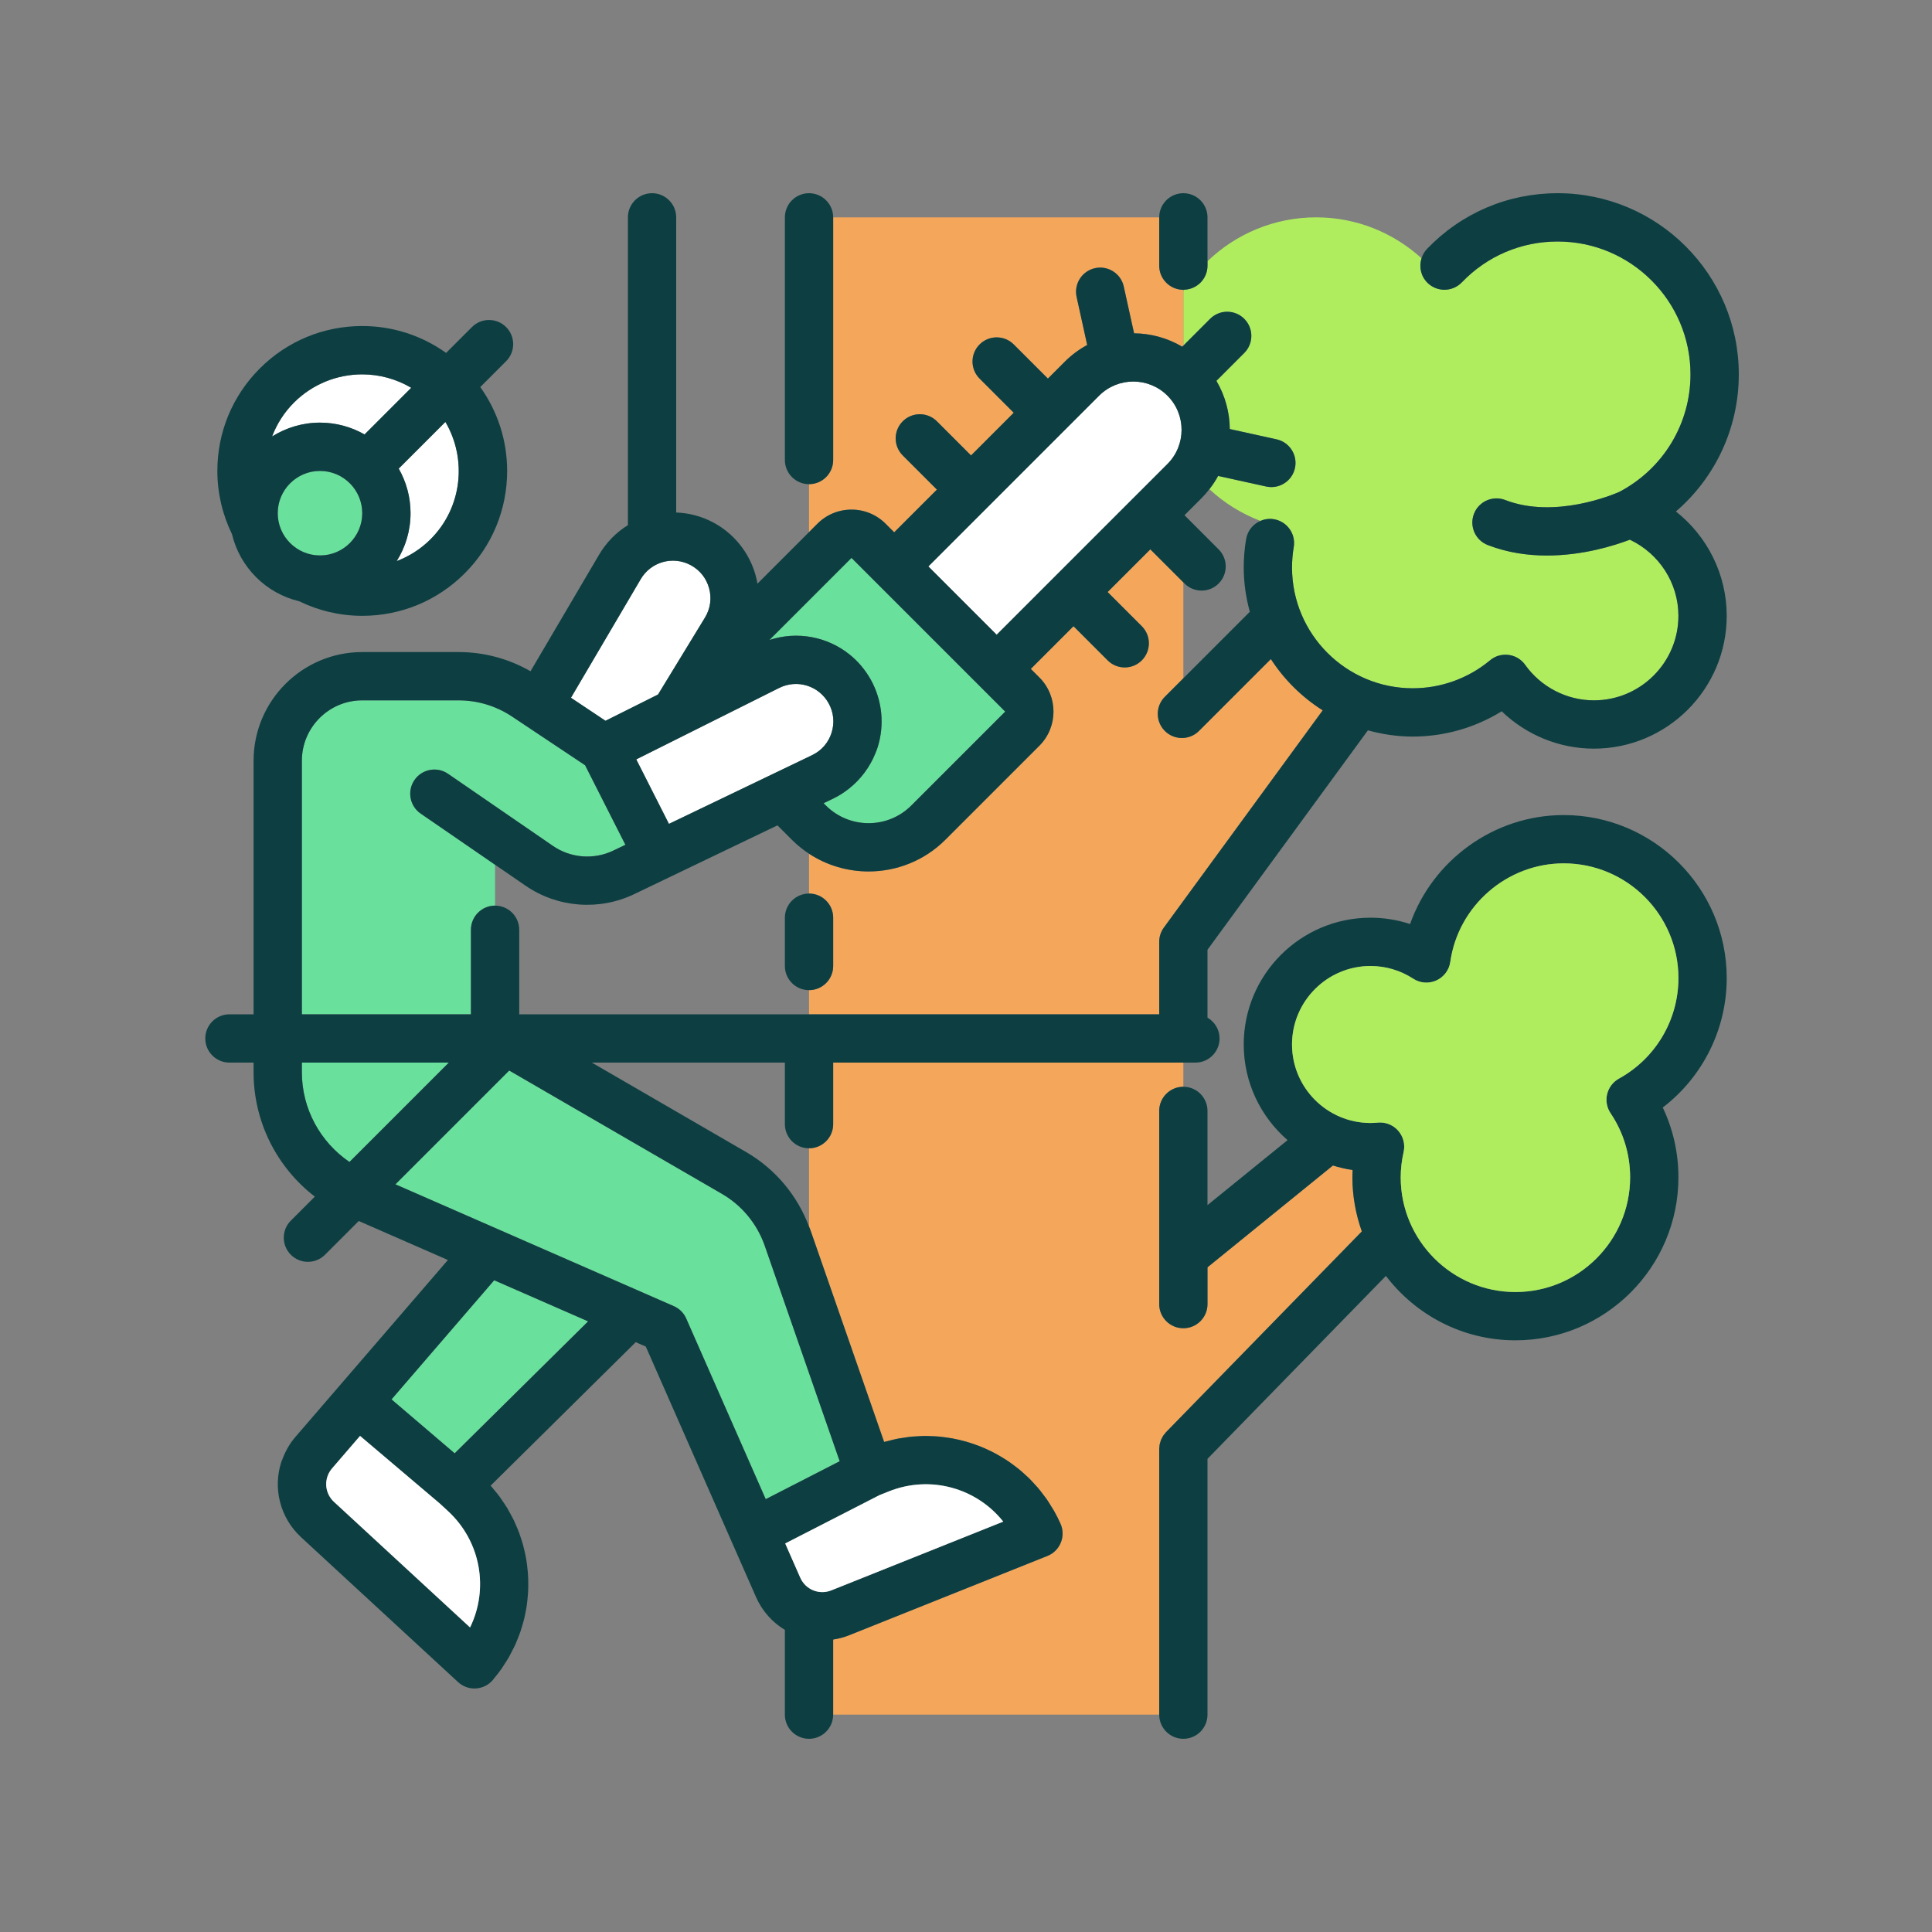 <svg id="&#x421;&#x43B;&#x43E;&#x439;_1" enable-background="new 0 0 160 160" viewBox="0 0 160 160" xmlns="http://www.w3.org/2000/svg"><rect x="0" y="0" width="160" height="160" fill="#808080" stroke="none"/><g><path d="m98.061 23.994c-.021.033-.04.067-.061.101v4.527l2.217-2.217c.781-.781 2.048-.781 2.829 0s.781 2.047 0 2.828l-2.307 2.308c.723 1.229 1.097 2.606 1.108 3.991l3.873.853c1.079.238 1.76 1.305 1.523 2.384-.206.934-1.033 1.57-1.951 1.57-.143 0-.287-.015-.432-.047l-3.979-.876c-.207.382-.449.749-.723 1.099 1.216 1.127 2.648 2.024 4.227 2.624.342-.147.728-.204 1.122-.137 1.089.185 1.822 1.218 1.637 2.307-.096.553-.144 1.124-.144 1.691 0 5.514 4.486 10 10 10 2.308 0 4.556-.804 6.338-2.266.269-.242.604-.412.974-.48.762-.141 1.54.169 1.991.801 1.316 1.844 3.445 2.945 5.697 2.945 3.86 0 7-3.14 7-7 0-2.716-1.596-5.157-4.021-6.304-1.3.494-3.899 1.311-6.866 1.311-1.579 0-3.26-.231-4.902-.868-1.03-.399-1.541-1.557-1.142-2.587s1.558-1.542 2.588-1.142c4.091 1.585 8.92-.441 9.445-.672 3.638-1.912 5.898-5.639 5.898-9.738 0-6.065-4.935-11-11-11-3.023 0-5.841 1.201-7.935 3.382-.765.797-2.031.822-2.828.058-.57-.547-.738-1.348-.512-2.052-2.308-2.097-5.361-3.388-8.725-3.388-3.496 0-6.664 1.387-9 3.633v.367c0 1.084-.864 1.961-1.939 1.994z" fill="#afed5f"/><g fill="#f4a75b"><path d="m95.267 45.496-3.535 3.535 2.829 2.829c.781.781.781 2.047 0 2.829-.391.391-.902.586-1.414.586s-1.024-.195-1.414-.586l-2.828-2.829-3.535 3.536.707.707c1.56 1.56 1.56 4.097 0 5.657l-7.778 7.778c-1.754 1.754-4.06 2.631-6.364 2.632-1.721 0-3.441-.49-4.933-1.468v3.298c1.104 0 2 .896 2 2v4c0 1.104-.896 2-2 2v2h29v-6c0-.424.135-.838.385-1.181l13.156-17.993c-1.72-1.089-3.188-2.537-4.293-4.246l-5.952 5.952c-.391.39-.902.585-1.414.585s-1.024-.195-1.414-.585c-.781-.781-.781-2.048 0-2.829l1.53-1.531v-7.943z"/><path d="m70.519 42.203c1.069 0 2.073.416 2.829 1.172l.707.707 3.536-3.536-2.829-2.829c-.781-.781-.781-2.047 0-2.828s2.047-.781 2.829 0l2.828 2.828 3.535-3.536-2.828-2.828c-.781-.781-.781-2.047 0-2.829.781-.781 2.048-.781 2.829 0l2.828 2.828 1.414-1.414c.558-.557 1.18-1.011 1.84-1.369l-.876-3.979c-.238-1.079.444-2.146 1.523-2.383 1.078-.237 2.146.444 2.383 1.523l.853 3.873c1.384.011 2.762.385 3.991 1.108l.089-.09v-4.527-.094c-1.104 0-2-.896-2-2v-4h-27v20.097c0 1.104-.896 2-2 2v3.968l.69-.69c.756-.756 1.76-1.172 2.829-1.172z"/><path d="m69 93.097c0 1.104-.896 2-2 2v6.479c.034.091.076.179.108.271l6.111 17.569c.009-.002.018-.004.026-.006.114-.033.228-.054.341-.084.264-.069.529-.138.794-.189.146-.028.293-.044.44-.066.233-.036.466-.074.698-.096.159-.015.318-.019.478-.028.219-.013.438-.026.657-.026.165 0 .329.009.493.016.211.008.422.016.632.035.166.015.331.038.495.06.206.027.41.056.614.093.165.03.329.067.492.105.199.045.396.093.592.148.163.046.324.097.484.149.192.062.383.129.572.202.158.061.314.124.47.191.186.08.369.165.55.254.152.075.302.151.451.232.178.097.353.2.526.306.144.088.288.177.428.271.17.114.336.235.5.358.135.1.269.199.4.306.163.132.319.272.475.413.123.111.247.219.366.335.155.151.301.312.448.473.109.119.222.235.327.359.148.175.286.36.425.545.092.122.189.239.277.366.147.211.281.433.415.655.068.112.142.218.207.333.193.342.372.695.535 1.062.11.249.168.514.172.78.004.267-.045.534-.147.785-.205.504-.605.902-1.11 1.104l-16.41 6.564c-.439.176-.885.29-1.333.359v6.22h27v-22c0-.044.01-.085.013-.129.006-.084.009-.168.025-.25.012-.062.033-.12.051-.18.019-.065.034-.13.06-.193.026-.064.062-.123.094-.184.029-.054.053-.109.087-.161.047-.072.104-.136.16-.201.028-.032.048-.067.078-.098l16.212-16.622c-.495-1.405-.779-2.909-.779-4.482 0-.201.005-.402.014-.604-.558-.08-1.099-.21-1.626-.375l-10.388 8.432v3.047c0 1.104-.896 2-2 2s-2-.896-2-2v-16c0-1.104.896-2 2-2v-2h-29z"/></g><path d="m50.144 59.692 4.351-2.175 3.885-6.368c.449-.737.572-1.601.344-2.433-.228-.833-.773-1.514-1.536-1.919-1.469-.78-3.282-.269-4.126 1.166l-5.778 9.823z" fill="#fff"/><path d="m34 42.5c0 1.457-.424 2.814-1.146 3.967 1.022-.389 1.981-.988 2.803-1.81 2.63-2.63 3.034-6.647 1.228-9.713l-3.865 3.865c.621 1.09.98 2.349.98 3.691z" fill="#fff"/><path d="m26.5 35c1.343 0 2.601.359 3.692.979l3.864-3.864c-1.248-.735-2.65-1.111-4.056-1.111-2.049 0-4.097.78-5.657 2.339-.822.822-1.421 1.781-1.81 2.803 1.153-.722 2.51-1.146 3.967-1.146z" fill="#fff"/><circle cx="26.5" cy="42.5" fill="#69e09c" r="3.5"/><path d="m24.764 49.789c1.613.784 3.39 1.211 5.236 1.211 3.205 0 6.219-1.248 8.485-3.515 2.267-2.266 3.515-5.28 3.515-8.485 0-2.527-.787-4.929-2.226-6.945l2.14-2.141c.781-.781.781-2.047 0-2.828s-2.047-.781-2.829 0l-2.14 2.14c-2.016-1.439-4.418-2.226-6.945-2.226-3.205 0-6.219 1.248-8.485 3.515-2.267 2.266-3.515 5.28-3.515 8.485 0 1.846.427 3.624 1.211 5.236.654 2.742 2.811 4.9 5.553 5.553zm5.236-18.785c1.406 0 2.808.376 4.056 1.111l-3.864 3.864c-1.091-.62-2.349-.979-3.692-.979-1.457 0-2.814.424-3.967 1.146.389-1.022.988-1.981 1.81-2.803 1.56-1.559 3.608-2.339 5.657-2.339zm5.657 13.653c-.822.822-1.781 1.421-2.803 1.81.722-1.153 1.146-2.51 1.146-3.967 0-1.342-.359-2.601-.979-3.692l3.865-3.865c1.804 3.067 1.401 7.084-1.229 9.714zm-12.657-2.157c0-1.93 1.57-3.5 3.5-3.5s3.5 1.57 3.5 3.5-1.57 3.5-3.5 3.5-3.5-1.57-3.5-3.5z" fill="#0d3f42"/><path d="m40.926 106.026-8.502 9.866 5.23 4.466 11.053-10.928z" fill="#69e09c"/><path d="m63.723 52.999c2.305-.753 4.794-.273 6.629 1.199.7.562 1.305 1.266 1.768 2.099.946 1.703 1.15 3.745.559 5.601-.056.175-.124.344-.193.513-.462 1.138-1.212 2.135-2.167 2.894-.41.326-.854.612-1.333.841l-.778.374.19.19c1.949 1.95 5.122 1.95 7.071 0l7.778-7.778-6.364-6.364-4.243-4.243-2.121-2.121z" fill="#69e09c"/><path d="m87.489 47.618c0-.001.001-.001 0 0l6.364-6.363s0 0 .001-.001 0 0 .001 0l2.828-2.828c1.56-1.56 1.56-4.097 0-5.657-1.559-1.56-4.097-1.56-5.657 0l-2.828 2.828v.001s0 0-.001 0l-6.363 6.363s0 0-.001 0l-4.949 4.949 5.657 5.657z" fill="#fff"/><path d="m39.867 70.835-5.028-3.457c-.91-.626-1.141-1.871-.515-2.781s1.871-1.141 2.781-.515l5.028 3.457 3.66 2.516c1.472 1.012 3.387 1.16 4.996.387l1.003-.481-3.339-6.589-6.044-4.029c-1.318-.878-2.852-1.343-4.437-1.343h-7.972c-2.757 0-5 2.243-5 5v21h14v-7c0-1.104.896-2 2-2v-3.385z" fill="#69e09c"/><path d="m63.33 103.162c-.629-1.808-1.888-3.333-3.544-4.293l-17.615-10.212-9.424 9.424 23.055 10.087c.459.201.827.567 1.029 1.026l6.583 14.96 6.126-3.141z" fill="#69e09c"/><path d="m28.943 96.229 8.228-8.229h-12.171v.806c0 3.01 1.513 5.767 3.943 7.423z" fill="#69e09c"/><path d="m67.255 62.539c.778-.373 1.351-1.032 1.612-1.854.262-.822.175-1.69-.244-2.444-.808-1.455-2.606-2.011-4.095-1.267l-11.835 5.916 2.706 5.34z" fill="#fff"/><path d="m69 38.097v-20.097c0-1.104-.896-2-2-2s-2 .896-2 2v20.097c0 1.104.896 2 2 2s2-.895 2-2z" fill="#0d3f42"/><path d="m65 76v4c0 1.104.896 2 2 2s2-.896 2-2v-4c0-1.104-.896-2-2-2s-2 .896-2 2z" fill="#0d3f42"/><path d="m96 92v16c0 1.104.896 2 2 2s2-.896 2-2v-3.047l10.389-8.432c.527.164 1.068.295 1.626.375-.01.202-.015.403-.015.604 0 1.573.284 3.077.781 4.481l-16.212 16.622c-.03.03-.05.066-.078.098-.056.065-.113.129-.16.201-.034.052-.059.106-.087.161-.032.061-.068.12-.094.184-.026.063-.041.128-.06.193-.017.06-.039.118-.051.18-.016.083-.02.167-.025.25-.004.045-.014.086-.014.13v22c0 1.104.896 2 2 2s2-.896 2-2v-21.186l14.775-15.148c2.468 3.234 6.351 5.334 10.725 5.334 7.444 0 13.5-6.056 13.5-13.5 0-2.019-.444-3.984-1.297-5.78 3.309-2.533 5.297-6.484 5.297-10.72 0-7.444-6.056-13.5-13.5-13.5-5.778 0-10.855 3.735-12.723 9.025-1.052-.346-2.156-.525-3.277-.525-5.79 0-10.5 4.71-10.5 10.5 0 3.162 1.411 5.994 3.629 7.921l-6.629 5.38v-7.801c0-1.104-.896-2-2-2s-2 .896-2 2zm11-5.5c0-3.584 2.916-6.5 6.5-6.5 1.256 0 2.479.364 3.537 1.052.572.373 1.296.427 1.918.145.622-.283 1.057-.864 1.153-1.541.659-4.65 4.697-8.156 9.392-8.156 5.238 0 9.5 4.262 9.5 9.5 0 3.461-1.887 6.651-4.925 8.325-.492.271-.847.737-.979 1.283s-.028 1.122.286 1.588c1.058 1.568 1.618 3.403 1.618 5.304 0 5.238-4.262 9.5-9.5 9.5s-9.5-4.262-9.5-9.5c0-.683.081-1.39.242-2.099.141-.625-.025-1.279-.448-1.76-.382-.435-.93-.681-1.503-.681-.061 0-.123.003-.184.009-.2.019-.402.031-.607.031-3.584 0-6.5-2.916-6.5-6.5z" fill="#0d3f42"/><path d="m113.5 93c.205 0 .407-.013.607-.031.061-.006.123-.009.184-.009.573 0 1.121.246 1.503.681.422.481.589 1.136.448 1.76-.161.709-.242 1.416-.242 2.099 0 5.238 4.262 9.5 9.5 9.5s9.5-4.262 9.5-9.5c0-1.901-.56-3.736-1.618-5.305-.314-.466-.418-1.042-.286-1.588s.487-1.012.979-1.283c3.038-1.673 4.925-4.863 4.925-8.324 0-5.238-4.262-9.5-9.5-9.5-4.695 0-8.733 3.506-9.392 8.156-.096.677-.531 1.258-1.153 1.541-.623.283-1.346.228-1.918-.145-1.058-.688-2.281-1.052-3.537-1.052-3.584 0-6.5 2.916-6.5 6.5s2.916 6.5 6.5 6.5z" fill="#afed5f"/><path d="m98 24c.021 0 .04-.005.061-.006 1.075-.033 1.939-.91 1.939-1.994v-.367-3.633c0-1.104-.896-2-2-2s-2 .896-2 2v4c0 1.104.896 2 2 2z" fill="#0d3f42"/><path d="m129 16c-4.122 0-7.964 1.638-10.82 4.611-.218.228-.365.495-.455.776-.226.704-.058 1.505.512 2.052.796.765 2.062.739 2.828-.058 2.094-2.18 4.912-3.381 7.935-3.381 6.065 0 11 4.935 11 11 0 4.099-2.26 7.826-5.899 9.737-.525.231-5.354 2.257-9.445.672-1.03-.399-2.188.112-2.588 1.142-.399 1.03.112 2.188 1.142 2.587 1.642.637 3.323.868 4.902.868 2.968 0 5.566-.817 6.866-1.311 2.426 1.148 4.022 3.589 4.022 6.305 0 3.86-3.14 7-7 7-2.252 0-4.381-1.101-5.697-2.945-.451-.632-1.229-.941-1.991-.801-.37.068-.705.238-.974.48-1.782 1.462-4.03 2.266-6.338 2.266-5.514 0-10-4.486-10-10 0-.567.048-1.138.142-1.693.185-1.089-.548-2.122-1.637-2.307-.394-.067-.78-.011-1.122.137-.602.259-1.066.806-1.184 1.5-.132.776-.199 1.571-.199 2.363 0 1.271.185 2.497.504 3.667l-5.504 5.505-1.533 1.533c-.781.781-.781 2.047 0 2.829.391.39.902.585 1.414.585s1.024-.195 1.414-.585l5.952-5.952c1.106 1.708 2.573 3.156 4.293 4.246l-13.155 17.991c-.25.343-.385.757-.385 1.181v6h-29-24v-7c0-1.104-.896-2-2-2s-2 .896-2 2v7h-14v-21c0-2.757 2.243-5 5-5h7.972c1.585 0 3.119.465 4.438 1.344l6.044 4.029 3.339 6.589-1.003.481c-1.61.772-3.524.625-4.996-.387l-3.66-2.516-5.028-3.457c-.91-.626-2.155-.396-2.781.515-.626.91-.395 2.155.515 2.781l5.028 3.457 1.132.779 2.527 1.737c2.649 1.821 6.095 2.089 8.993.697l11.865-5.695 1.184 1.184c.445.445.925.832 1.431 1.164 1.492.979 3.212 1.468 4.933 1.468 2.304 0 4.61-.877 6.364-2.632l7.778-7.778c1.56-1.56 1.56-4.097 0-5.657l-.707-.707 3.535-3.536 2.828 2.829c.391.391.902.586 1.414.586s1.024-.195 1.414-.586c.781-.781.781-2.047 0-2.829l-2.829-2.829 3.535-3.535 2.735 2.733.096.096c.391.391.902.586 1.414.586s1.024-.195 1.414-.586c.781-.781.781-2.047 0-2.828l-2.828-2.829 1.414-1.414c.235-.235.447-.485.646-.741.274-.351.516-.717.723-1.099l3.979.876c.145.032.29.047.432.047.918 0 1.746-.636 1.951-1.57.238-1.079-.444-2.146-1.523-2.384l-3.873-.853c-.011-1.384-.385-2.762-1.108-3.991l2.307-2.308c.781-.781.781-2.047 0-2.828s-2.047-.781-2.829 0l-2.215 2.218-.09.091c-1.229-.724-2.606-1.097-3.991-1.108l-.853-3.873c-.237-1.079-1.305-1.76-2.383-1.523-1.079.238-1.76 1.305-1.523 2.383l.876 3.979c-.66.358-1.282.812-1.84 1.369l-1.414 1.414-2.828-2.828c-.781-.781-2.047-.781-2.829 0-.781.781-.781 2.047 0 2.829l2.828 2.828-3.535 3.536-2.828-2.828c-.781-.781-2.047-.781-2.829 0-.781.781-.781 2.047 0 2.828l2.829 2.829-3.536 3.536-.707-.707c-.755-.756-1.76-1.172-2.829-1.172-1.068 0-2.073.416-2.828 1.172l-.69.689-4.271 4.271c-.039-.228-.087-.454-.148-.677-.515-1.879-1.796-3.48-3.517-4.394-.98-.521-2.026-.783-3.064-.822v-24.443c0-1.104-.896-2-2-2s-2 .896-2 2v25.491c-.952.589-1.779 1.412-2.386 2.444l-5.679 9.654c-1.813-1.04-3.858-1.589-5.963-1.589h-7.972c-4.963 0-9 4.037-9 9v21h-2c-1.104 0-2 .896-2 2s.896 2 2 2h2v.806c0 4.091 1.923 7.869 5.072 10.294l-1.986 1.986c-.781.781-.781 2.047 0 2.828.391.391.902.586 1.414.586s1.024-.195 1.414-.586l2.796-2.795 7.382 3.229-9.008 10.452c0 .001-.001.001-.002.002l-3.612 4.191c-.496.576-.853 1.221-1.096 1.893-.017.047-.045.09-.061.137-.725 2.171-.159 4.642 1.633 6.295l12.989 11.986c.185.171.399.303.629.393s.477.137.728.137c.039 0 .079-.001.118-.003.542-.032 1.049-.284 1.402-.697.034-.039.061-.082.094-.122.222-.266.435-.537.631-.815.084-.12.156-.245.235-.367.134-.205.269-.409.389-.619.08-.141.148-.286.222-.429.103-.198.208-.396.299-.597.068-.152.125-.306.188-.46.08-.198.161-.396.23-.598.054-.159.099-.32.147-.48.059-.2.119-.4.167-.602.04-.164.071-.328.104-.492.04-.203.079-.405.108-.609.024-.166.042-.331.059-.497.021-.205.04-.41.051-.616.009-.166.013-.331.015-.497.002-.206 0-.412-.008-.618-.006-.166-.016-.33-.029-.496-.016-.206-.039-.41-.065-.615-.021-.164-.044-.326-.072-.489-.035-.205-.078-.409-.124-.612-.036-.16-.072-.319-.115-.478-.054-.204-.118-.404-.183-.605-.05-.154-.099-.309-.155-.462-.075-.202-.16-.4-.245-.598-.064-.147-.124-.295-.193-.44-.096-.201-.205-.396-.313-.593-.075-.136-.145-.274-.225-.408-.122-.203-.258-.4-.393-.598-.082-.12-.157-.243-.243-.36-.163-.22-.341-.432-.52-.644-.074-.087-.14-.178-.216-.264-.006-.007-.011-.015-.018-.021l12.015-11.88.833.364 9.129 20.747c.519 1.179 1.368 2.1 2.388 2.717v7.019c0 1.104.896 2 2 2s2-.896 2-2v-6.22c.447-.069.894-.183 1.333-.359l16.41-6.564c.505-.202.906-.6 1.11-1.104.102-.251.151-.519.147-.785s-.062-.532-.172-.78c-.163-.366-.343-.719-.535-1.062-.065-.115-.139-.221-.207-.333-.135-.222-.269-.444-.415-.655-.088-.126-.185-.244-.277-.366-.139-.185-.276-.37-.425-.545-.105-.124-.217-.24-.327-.359-.147-.161-.293-.321-.448-.473-.119-.116-.243-.225-.366-.335-.156-.141-.312-.281-.475-.413-.131-.106-.265-.206-.4-.306-.165-.123-.33-.245-.5-.358-.141-.094-.284-.183-.428-.271-.174-.106-.348-.209-.526-.306-.149-.081-.299-.157-.451-.232-.181-.089-.364-.174-.55-.254-.156-.067-.312-.131-.47-.191-.189-.072-.379-.139-.572-.202-.161-.053-.322-.104-.484-.149-.196-.055-.394-.103-.592-.148-.164-.038-.327-.075-.492-.105-.203-.038-.408-.066-.614-.093-.165-.022-.329-.045-.495-.06-.21-.019-.42-.027-.632-.035-.165-.007-.328-.016-.493-.016-.219 0-.438.014-.657.026-.159.009-.318.013-.478.028-.233.022-.465.06-.698.096-.147.022-.293.038-.44.066-.265.051-.529.12-.794.189-.114.03-.228.051-.341.084-.009.002-.017.004-.026.006l-6.111-17.569c-.032-.092-.074-.18-.108-.271-.973-2.591-2.807-4.777-5.207-6.168l-12.78-7.408h15.987v5.097c0 1.104.896 2 2 2s2-.896 2-2v-5.097h29 1c1.104 0 2-.896 2-2 0-.738-.405-1.376-1-1.723v-5.624l13.284-18.169c1.186.327 2.428.516 3.716.516 2.609 0 5.164-.734 7.364-2.094 2.034 1.964 4.772 3.094 7.636 3.094 6.065 0 11-4.935 11-11 0-3.427-1.605-6.593-4.208-8.642 3.273-2.812 5.208-6.926 5.208-11.358 0-8.271-6.729-15-15-15zm-60.153 115.707c-1.007.403-2.137-.06-2.574-1.051l-1.247-2.833 7.802-4 .769-.308c3.455-1.382 7.275-.282 9.485 2.498zm-5.434-7.552-6.583-14.96c-.202-.459-.569-.826-1.029-1.026l-23.054-10.088 9.424-9.424 17.615 10.212c1.656.96 2.915 2.485 3.544 4.293l6.209 17.852zm-24.484 10.623-11.269-10.399c-.796-.735-.866-1.954-.158-2.775l2.316-2.688 6.605 5.6.677.625c2.735 2.524 3.386 6.445 1.829 9.637zm-6.505-18.886 8.502-9.866 7.78 3.404-11.052 10.928zm4.747-27.892-8.229 8.229c-2.429-1.656-3.942-4.413-3.942-7.423v-.806zm20.017-41.203c.762.405 1.308 1.086 1.536 1.919.228.832.106 1.696-.344 2.433l-3.885 6.368-4.351 2.175-2.859-1.906 5.778-9.823c.843-1.435 2.656-1.946 4.125-1.166zm15.452 1.527 4.243 4.243 6.364 6.364-7.778 7.778c-1.949 1.95-5.122 1.95-7.071 0l-.19-.19.778-.374c.478-.229.922-.516 1.333-.841.955-.759 1.705-1.756 2.167-2.894.069-.169.137-.338.193-.513.591-1.856.387-3.897-.559-5.601-.463-.833-1.068-1.538-1.768-2.099-1.835-1.472-4.324-1.953-6.629-1.199l6.795-6.795zm9.192-6.363c.001 0 .001-.001.001-.001l6.363-6.363h.001v-.001l2.828-2.828c1.56-1.56 4.098-1.56 5.657 0 1.56 1.56 1.56 4.097 0 5.657l-2.828 2.828s0 0-.001 0 0 0-.001.001l-6.363 6.363s0 0 0 0l-4.949 4.95-5.657-5.657zm-29.139 20.929 11.834-5.917c1.489-.744 3.287-.188 4.095 1.267.419.754.506 1.622.244 2.444-.261.823-.834 1.481-1.612 1.854l-11.855 5.692z" fill="#0d3f42"/><path d="m73.598 123.515-.769.308-7.802 4 1.247 2.833c.437.992 1.567 1.454 2.574 1.051l14.236-5.694c-2.21-2.78-6.03-3.881-9.486-2.498z" fill="#fff"/><path d="m36.423 124.516-6.605-5.6-2.316 2.688c-.708.821-.638 2.041.158 2.775l11.269 10.399c1.558-3.191.906-7.113-1.829-9.637z" fill="#fff"/></g></svg>